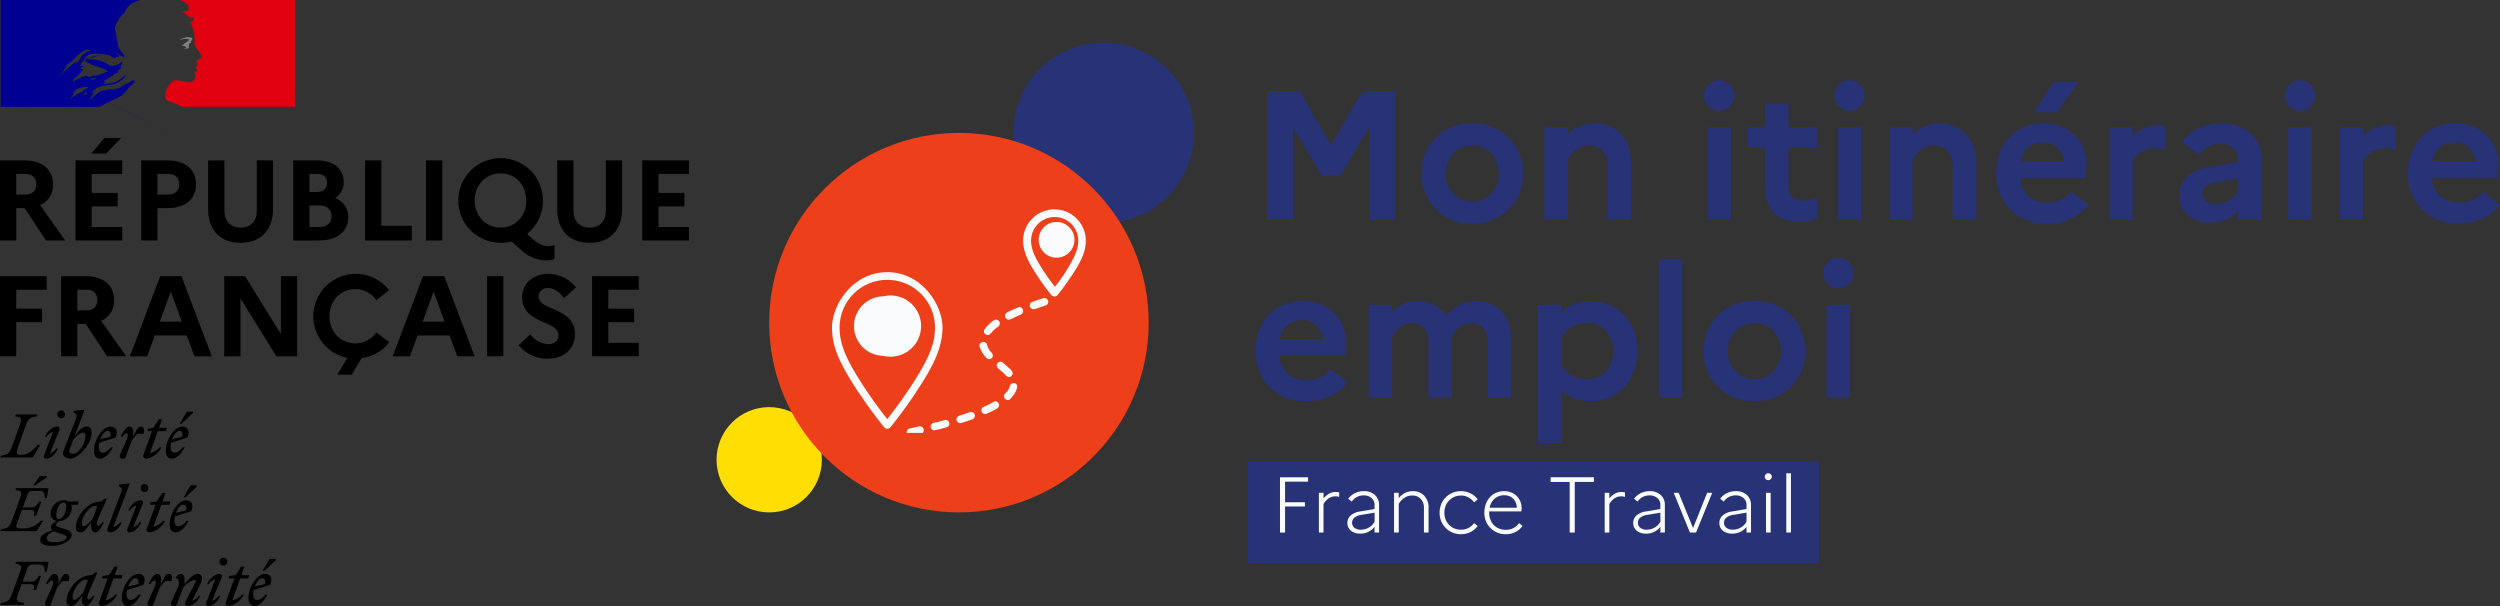 <svg xmlns="http://www.w3.org/2000/svg" id="Calque_1" data-name="Calque 1" viewBox="0 0 905.75 219.56"><rect x="0" y="0" width="905.75" height="219.56" fill="#333333" stroke="none"/><defs><clipPath id="clippath"><path d="M259.61 147.51h38.14v38.14h-38.14z" class="cls-1"/></clipPath><clipPath id="clippath-1"><circle cx="278.68" cy="166.57" r="19.07" class="cls-1"/></clipPath><clipPath id="clippath-2"><path d="M367.13 15.44h65.41v65.41h-65.41z" class="cls-1"/></clipPath><clipPath id="clippath-3"><path d="M399.83 15.44c-18.06 0-32.7 14.65-32.7 32.71s14.65 32.7 32.71 32.7 32.7-14.64 32.7-32.7-14.64-32.71-32.7-32.71z" class="cls-1"/></clipPath><clipPath id="clippath-4"><path d="M278.68 48.15h137.5v137.5h-137.5z" class="cls-1"/></clipPath><clipPath id="clippath-5"><path d="M347.43 48.15c-37.97 0-68.75 30.78-68.75 68.74 0 37.97 30.78 68.75 68.74 68.75 37.97 0 68.75-30.78 68.75-68.74 0-37.97-30.78-68.75-68.74-68.75" class="cls-1"/></clipPath><clipPath id="clippath-6"><path d="M301.1 75.79h92.96v81.04H301.1z" class="cls-1"/></clipPath><clipPath id="clippath-7"><path d="M452.16 167.2h206.88v36.91H452.16z" class="cls-1"/></clipPath><style>.cls-1{fill:none}.cls-2{fill:#000091}.cls-4{fill:#f9fbfd}.cls-15{fill:#283276}</style></defs><g id="logo"><g id="logo-iti"><g style="clip-path:url(#clippath)"><g id="Groupe_2" data-name="Groupe 2" style="clip-path:url(#clippath-1)"><g id="Groupe_1" data-name="Groupe 1"><path id="Tracé_1" d="M259.61 147.5h38.14v38.14h-38.14z" data-name="Tracé 1" style="fill:#ffdf03"/></g></g></g><g style="clip-path:url(#clippath-2)"><g id="Groupe_4" data-name="Groupe 4" style="clip-path:url(#clippath-3)"><g id="Groupe_3" data-name="Groupe 3"><path id="Tracé_4" d="M367.13 15.44h65.41v65.41h-65.41z" class="cls-15" data-name="Tracé 4"/></g></g></g><g style="clip-path:url(#clippath-4)"><g id="Groupe_6" data-name="Groupe 6" style="clip-path:url(#clippath-5)"><g id="Groupe_5" data-name="Groupe 5"><path id="Tracé_7" d="M278.68 48.15h137.5v137.5h-137.5z" data-name="Tracé 7" style="fill:#ed3f19"/></g></g></g><g style="clip-path:url(#clippath-6)"><g id="Groupe_7" data-name="Groupe 7"><path id="Tracé_10" d="M343.91 153.09c.22.73-.2 1.5-.93 1.72h-.02c-1.09.27-2.2.64-3.37.89h-.07l-.64.14c-.14 0-.2.07-.33.07a1.374 1.374 0 0 1-.35-2.7l.68-.14h.07c1.11-.27 2.2-.55 3.23-.89.72-.21 1.48.19 1.72.9Zm-10.95 1.38c-1.09.27-2.2.48-3.37.76-.71.13-1.19.81-1.06 1.52 0 .04.02.09.03.13.14.64.71 1.11 1.37 1.11h.29c1.17-.27 2.27-.48 3.37-.76.74-.16 1.21-.9 1.05-1.64v-.02c-.16-.76-.9-1.25-1.67-1.11ZM357 121.1c.24.18.52.27.82.27.43 0 .84-.21 1.11-.56.15-.14.29-.3.41-.47.7-.78 1.49-1.47 2.35-2.07.61-.46.73-1.32.27-1.93s-1.32-.73-1.93-.27c-1.01.72-1.93 1.54-2.76 2.47-.18.2-.34.41-.48.64-.47.57-.39 1.41.18 1.88 0 0 .02.02.03.02zm-5.65 28.22c-1.03.35-2.14.76-3.24 1.11l-.64.21c-.72.23-1.12.99-.89 1.71.19.57.72.95 1.32.95.14.01.28-.01.41-.07l.68-.2c1.18-.35 2.27-.76 3.32-1.11a1.4 1.4 0 0 0 .82-1.79c-.3-.68-1.06-1.04-1.78-.83zm10.25-15.89c.95.83 1.73 1.45 2.41 2.14l.07.07c.15.14.29.3.41.47.26.3.63.47 1.03.48.33 0 .64-.13.89-.33.56-.5.62-1.36.14-1.94-.14-.17-.3-.33-.47-.48l-.07-.06c-.76-.76-1.65-1.52-2.68-2.41a1.32 1.32 0 0 0-1.87.15c-.02.02-.03.04-.05.06-.45.56-.36 1.37.19 1.83v.03Zm7.17-22.03c-1.11.48-2.23.95-3.24 1.44-.2.14-.41.21-.64.35-.68.34-.95 1.17-.61 1.85v.01c.25.45.72.74 1.23.76.22-.01.43-.06.64-.14.21-.07.41-.21.64-.29.95-.47 2-.95 3.03-1.38a1.4 1.4 0 0 0 .76-1.79c-.2-.7-.94-1.11-1.64-.9-.06.02-.11.04-.17.06zm9.22-3.37c-1.11.35-2.2.68-3.3 1.11l-.7.2c-.71.28-1.08 1.08-.82 1.8.21.54.72.89 1.3.89.16 0 .33-.02.48-.07l.64-.21c1.11-.33 2.14-.76 3.24-1.09.72-.23 1.12-1 .89-1.73-.26-.7-1.01-1.1-1.74-.92v.02Zm-21.13 21.07c.14.2.3.38.47.55.27.29.64.47 1.04.48a1.337 1.337 0 0 0 .95-2.27c-.14-.14-.27-.35-.41-.48a6.35 6.35 0 0 1-1.3-2.41c-.13-.71-.81-1.19-1.52-1.06-.04 0-.09.02-.13.03-.72.13-1.2.82-1.07 1.55 0 .04.01.07.02.11a11 11 0 0 0 1.94 3.48v.03Zm10.66 9.71c-.74-.16-1.47.3-1.65 1.03-.23.87-.68 1.68-1.3 2.33-.14.15-.27.29-.42.42a1.34 1.34 0 0 0-.04 1.89l.04.04c.25.26.59.4.95.41.36 0 .7-.15.95-.41.17-.17.33-.35.47-.55.96-1 1.65-2.24 2-3.59a1.33 1.33 0 0 0-.98-1.6h-.01v.03Zm-7.57 6.82c-.89.48-1.92 1.03-2.96 1.52h-.07l-.55.27c-.67.27-1 1.03-.74 1.7.01.03.02.06.04.08.23.49.71.81 1.24.83.19-.02.38-.06.56-.14l.61-.29h.07c1.11-.55 2.2-1.03 3.1-1.59.66-.37.91-1.2.55-1.86-.3-.65-1.07-.94-1.72-.64-.05.02-.09.05-.13.07v.03Zm-26.24-27.48c0 6.12-4.98 11.07-11.1 11.07s-11.07-4.98-11.07-11.1 4.98-11.07 11.1-11.07c6.11 0 11.06 4.96 11.07 11.07zm-2.74 0c0 5.96-4.84 10.78-10.8 10.77s-10.78-4.84-10.77-10.8c0-5.96 4.84-10.78 10.8-10.77 5.94 0 10.76 4.82 10.77 10.77zm.95 23.89c-2.89 4.41-6.06 8.68-9.36 12.81-.27.33-.68.5-1.11.48-.41-.02-.8-.19-1.09-.48-3.32-4.13-6.48-8.47-9.36-12.81-7.03-10.53-9.57-16.66-9.57-23.33 0-8.41 7.63-20.11 20.02-20.11s19.96 11.63 20.02 20.02c-.05 6.73-2.53 12.86-9.55 23.39zm-2.27-1.52c7.57-11.42 9.09-16.66 9.09-21.81.02-9.54-7.7-17.29-17.24-17.31s-17.29 7.7-17.31 17.24c0 5.23 1.52 10.47 9.07 21.89 2.54 3.86 5.3 7.65 8.19 11.3 2.9-3.68 5.66-7.47 8.2-11.33v.03Zm59.62-53.62c0 3.57-2.91 6.47-6.49 6.46s-6.47-2.91-6.46-6.49 2.91-6.47 6.49-6.46c3.56 0 6.45 2.89 6.46 6.46zm-2.75 0c0 2.77-2.26 5-5.02 4.99s-5-2.26-4.99-5.02 2.26-5 5.02-4.99c2.76 0 4.99 2.24 4.99 4.99zm6.88.27c0 3.71-1.38 7.09-5.23 12.88-1.59 2.33-3.24 4.68-5.03 6.88-.27.32-.68.5-1.11.48-.42-.02-.81-.19-1.11-.48-1.79-2.2-3.47-4.5-5.01-6.88-3.86-5.78-5.16-9.09-5.24-12.81-.02-6.27 5.05-11.37 11.33-11.39 6.27-.02 11.37 5.05 11.39 11.33Zm-2.75 0c0-4.71-3.82-8.54-8.54-8.54s-8.54 3.82-8.54 8.54c0 2.68.76 5.37 4.77 11.36 1.17 1.79 2.47 3.58 3.85 5.37 1.38-1.71 2.62-3.5 3.86-5.36 3.78-6.03 4.6-8.71 4.6-11.39v.03Z" class="cls-4" data-name="Tracé 10"/></g></g><g id="Groupe_10" data-name="Groupe 10"><g id="Groupe_9" data-name="Groupe 9"><g id="Groupe_8" data-name="Groupe 8"><path id="Tracé_12" d="M459.01 79.67V32.95h11.82l11.42 19.61 11.42-19.61h11.82v46.72h-9.48V46.15l-10.43 17.48h-6.66l-10.43-17.48v33.52H459Z" class="cls-15" data-name="Tracé 12"/></g></g></g><g id="Groupe_13" data-name="Groupe 13"><g id="Groupe_12" data-name="Groupe 12"><g id="Groupe_11" data-name="Groupe 11"><path id="Tracé_13" d="M533.4 44.7c3.36-.07 6.67.77 9.59 2.43 2.71 1.57 4.95 3.83 6.49 6.55a18.2 18.2 0 0 1 2.35 9.13c.03 3.22-.78 6.39-2.35 9.2-1.54 2.73-3.78 5-6.5 6.55a18.6 18.6 0 0 1-9.58 2.43c-3.37.08-6.7-.76-9.64-2.43-2.7-1.56-4.93-3.83-6.45-6.55a18.4 18.4 0 0 1-2.33-9.2c-.05-3.2.76-6.35 2.33-9.14 1.53-2.72 3.76-4.98 6.46-6.55 2.93-1.67 6.26-2.5 9.64-2.43Zm.1 28.31c1.71.03 3.4-.44 4.86-1.34a9.2 9.2 0 0 0 3.39-3.62c.84-1.61 1.26-3.41 1.24-5.22.03-1.82-.4-3.61-1.25-5.22a8.9 8.9 0 0 0-3.38-3.61 9.26 9.26 0 0 0-4.87-1.29c-1.76-.02-3.49.42-5.01 1.29a9.46 9.46 0 0 0-3.47 3.63c-.85 1.6-1.27 3.39-1.24 5.2-.03 1.83.39 3.65 1.24 5.27a9.8 9.8 0 0 0 3.48 3.63c1.52.87 3.26 1.32 5.01 1.29Z" class="cls-15" data-name="Tracé 13"/></g></g></g><g id="Groupe_16" data-name="Groupe 16"><g id="Groupe_15" data-name="Groupe 15"><g id="Groupe_14" data-name="Groupe 14"><path id="Tracé_14" d="M559.54 79.67V46.05h8.49v2.63c1.21-1.19 2.62-2.15 4.17-2.83 1.81-.8 3.78-1.19 5.76-1.14 2.31-.03 4.59.55 6.6 1.69 2.02 1.17 3.66 2.89 4.72 4.97 1.28 2.57 1.9 5.42 1.79 8.28v20.02h-8.58V60.01c.11-1.94-.54-3.84-1.8-5.31a6.2 6.2 0 0 0-4.87-1.99c-1.26-.03-2.5.24-3.63.8-.96.5-1.82 1.17-2.54 1.98-.61.69-1.16 1.43-1.64 2.22v21.96h-8.48Z" class="cls-15" data-name="Tracé 14"/></g></g></g><g id="Groupe_19" data-name="Groupe 19"><g id="Groupe_18" data-name="Groupe 18"><g id="Groupe_17" data-name="Groupe 17"><path id="Tracé_15" d="M622.94 40.14c-1.48.02-2.91-.57-3.93-1.64a5.32 5.32 0 0 1-1.59-3.87c-.03-1.47.55-2.89 1.59-3.92a5.3 5.3 0 0 1 3.92-1.64 5.2 5.2 0 0 1 3.87 1.64 5.47 5.47 0 0 1 1.59 3.92c.01 1.45-.56 2.85-1.59 3.87-1 1.06-2.4 1.66-3.86 1.64m-4.27 39.53V46.05h8.49v33.62z" class="cls-15" data-name="Tracé 15"/></g></g></g><g id="Groupe_22" data-name="Groupe 22"><g id="Groupe_21" data-name="Groupe 21"><g id="Groupe_20" data-name="Groupe 20"><path id="Tracé_16" d="M639.43 67.4V53.64h-6.25v-7.6h6.25V37.6h8.54v8.44h10.28v7.6h-10.28V67.4c-.15 1.49.38 2.97 1.44 4.02 1.12.85 2.51 1.27 3.92 1.19.98.01 1.96-.05 2.93-.2.71-.14 1.4-.32 2.08-.55v7.4c-2.08.77-4.29 1.12-6.5 1.03-3.45.28-6.86-.95-9.34-3.36a13.74 13.74 0 0 1-3.08-9.53Z" class="cls-15" data-name="Tracé 16"/></g></g></g><g id="Groupe_25" data-name="Groupe 25"><g id="Groupe_24" data-name="Groupe 24"><g id="Groupe_23" data-name="Groupe 23"><path id="Tracé_17" d="M670.13 40.14c-1.48.02-2.91-.57-3.93-1.64a5.32 5.32 0 0 1-1.59-3.87c-.03-1.47.55-2.89 1.59-3.92a5.3 5.3 0 0 1 3.92-1.64 5.2 5.2 0 0 1 3.87 1.64 5.47 5.47 0 0 1 1.59 3.92c.01 1.45-.56 2.85-1.59 3.87-1 1.06-2.4 1.66-3.86 1.64m-4.27 39.53V46.05h8.49v33.62z" class="cls-15" data-name="Tracé 17"/></g></g></g><g id="Groupe_28" data-name="Groupe 28"><g id="Groupe_27" data-name="Groupe 27"><g id="Groupe_26" data-name="Groupe 26"><path id="Tracé_18" d="M684.48 79.67V46.05h8.49v2.63c1.21-1.19 2.62-2.15 4.17-2.83 1.81-.8 3.78-1.19 5.76-1.14 2.31-.03 4.59.55 6.6 1.69 2.02 1.17 3.66 2.89 4.72 4.97 1.28 2.57 1.9 5.42 1.79 8.28v20.02h-8.58V60.01c.11-1.94-.54-3.84-1.8-5.31a6.2 6.2 0 0 0-4.87-1.99c-1.26-.03-2.5.24-3.63.8-.96.5-1.82 1.17-2.54 1.98-.61.69-1.16 1.43-1.64 2.22v21.96h-8.48Z" class="cls-15" data-name="Tracé 18"/></g></g></g><g id="Groupe_31" data-name="Groupe 31"><g id="Groupe_30" data-name="Groupe 30"><g id="Groupe_29" data-name="Groupe 29"><path id="Tracé_19" d="M745.16 40.69h-8.14l6.95-11.07h9.19zm11.42 33.52a16.5 16.5 0 0 1-6.16 4.97 19.5 19.5 0 0 1-8.54 1.84c-3.55.11-7.07-.75-10.17-2.48a16.97 16.97 0 0 1-6.36-6.66 19.36 19.36 0 0 1-2.14-9.05c-.04-3.15.66-6.26 2.04-9.09a15.84 15.84 0 0 1 5.91-6.55c2.81-1.71 6.05-2.57 9.33-2.48 2.84-.06 5.65.62 8.15 1.99 2.26 1.25 4.14 3.11 5.4 5.37 1.32 2.38 1.99 5.07 1.94 7.8 0 .88-.07 1.76-.2 2.63-.08.7-.2 1.4-.35 2.08h-23.57a9.8 9.8 0 0 0 3.32 6.75 10.52 10.52 0 0 0 6.65 2.09c1.73.02 3.45-.35 5.01-1.09a9.6 9.6 0 0 0 3.63-2.93l6.12 4.81Zm-16.29-22.55a7.636 7.636 0 0 0-8.15 6.8h15.49c-.09-1.74-.8-3.39-1.99-4.67a6.73 6.73 0 0 0-5.36-2.13Z" class="cls-15" data-name="Tracé 19"/></g></g></g><g id="Groupe_34" data-name="Groupe 34"><g id="Groupe_33" data-name="Groupe 33"><g id="Groupe_32" data-name="Groupe 32"><path id="Tracé_20" d="M764.24 79.67V46.05h8.49v3.33a14.5 14.5 0 0 1 3.81-2.88 10.8 10.8 0 0 1 5.08-1.15c.53 0 1.07.05 1.59.15.45.09.9.21 1.34.35v8.35c-.53-.12-1.12-.25-1.74-.35-.67-.1-1.35-.15-2.03-.14-1.8-.07-3.58.44-5.09 1.44a9.6 9.6 0 0 0-2.98 2.98v21.55h-8.48Z" class="cls-15" data-name="Tracé 20"/></g></g></g><g id="Groupe_37" data-name="Groupe 37"><g id="Groupe_36" data-name="Groupe 36"><g id="Groupe_35" data-name="Groupe 35"><path id="Tracé_21" d="M800.82 80.66c-2.97.14-5.88-.82-8.19-2.68a9.31 9.31 0 0 1-3.13-7.4 8.6 8.6 0 0 1 2.83-6.45c2.34-2.01 5.23-3.27 8.29-3.63l10.28-1.74v-.85c.07-1.61-.61-3.17-1.84-4.22a6.87 6.87 0 0 0-4.72-1.59c-1.53-.03-3.04.34-4.37 1.09a9.7 9.7 0 0 0-3.22 2.93l-6.21-4.77c1.52-2.08 3.54-3.75 5.86-4.86 2.57-1.23 5.39-1.84 8.23-1.79 2.81-.1 5.59.52 8.09 1.79 2.08 1.06 3.8 2.7 4.97 4.71a13.43 13.43 0 0 1 1.69 6.7v21.75h-8.49v-3.28a11.36 11.36 0 0 1-4.37 3.13 14.9 14.9 0 0 1-5.71 1.14Zm-2.93-10.48c-.03 1.05.43 2.06 1.24 2.73 1 .71 2.2 1.06 3.43 1 1.73.05 3.45-.36 4.97-1.19 1.37-.8 2.53-1.93 3.38-3.27v-4.71l-8 1.34a7.57 7.57 0 0 0-3.87 1.52c-.75.65-1.17 1.6-1.14 2.59Z" class="cls-15" data-name="Tracé 21"/></g></g></g><g id="Groupe_40" data-name="Groupe 40"><g id="Groupe_39" data-name="Groupe 39"><g id="Groupe_38" data-name="Groupe 38"><path id="Tracé_22" d="M833.32 40.14c-1.48.02-2.91-.57-3.93-1.64a5.32 5.32 0 0 1-1.59-3.87c-.03-1.47.55-2.89 1.59-3.92a5.3 5.3 0 0 1 3.92-1.64 5.2 5.2 0 0 1 3.87 1.64 5.47 5.47 0 0 1 1.59 3.92c.01 1.45-.56 2.85-1.59 3.87-1 1.06-2.4 1.66-3.86 1.64m-4.28 39.53V46.05h8.49v33.62z" class="cls-15" data-name="Tracé 22"/></g></g></g><g id="Groupe_43" data-name="Groupe 43"><g id="Groupe_42" data-name="Groupe 42"><g id="Groupe_41" data-name="Groupe 41"><path id="Tracé_23" d="M847.67 79.67V46.05h8.49v3.33a14.5 14.5 0 0 1 3.81-2.88 10.8 10.8 0 0 1 5.08-1.15c.53 0 1.07.05 1.59.15.45.09.9.21 1.34.35v8.35c-.53-.12-1.12-.25-1.74-.35-.67-.1-1.35-.15-2.03-.14-1.8-.07-3.58.44-5.09 1.44a9.6 9.6 0 0 0-2.98 2.98v21.55h-8.48Z" class="cls-15" data-name="Tracé 23"/></g></g></g><g id="Groupe_46" data-name="Groupe 46"><g id="Groupe_45" data-name="Groupe 45"><g id="Groupe_44" data-name="Groupe 44"><path id="Tracé_24" d="M905.75 74.2a16.5 16.5 0 0 1-6.16 4.97 19.5 19.5 0 0 1-8.54 1.84c-3.55.11-7.07-.75-10.17-2.48a17 17 0 0 1-6.36-6.65 19.36 19.36 0 0 1-2.14-9.05c-.04-3.15.66-6.26 2.04-9.09a15.84 15.84 0 0 1 5.91-6.55c2.81-1.71 6.05-2.57 9.33-2.48 2.84-.06 5.65.62 8.15 1.99a13.9 13.9 0 0 1 5.4 5.36c1.32 2.38 1.99 5.07 1.94 7.8 0 .88-.07 1.76-.2 2.63-.08.7-.2 1.4-.35 2.09h-23.57a9.8 9.8 0 0 0 3.32 6.75 10.52 10.52 0 0 0 6.65 2.09c1.73.02 3.45-.35 5.01-1.09a9.6 9.6 0 0 0 3.63-2.93l6.12 4.81Zm-16.29-22.54a7.636 7.636 0 0 0-8.15 6.8h15.49c-.09-1.74-.8-3.39-1.99-4.67a6.73 6.73 0 0 0-5.36-2.13Z" class="cls-15" data-name="Tracé 24"/></g></g></g><g id="Groupe_49" data-name="Groupe 49"><g id="Groupe_48" data-name="Groupe 48"><g id="Groupe_47" data-name="Groupe 47"><path id="Tracé_25" d="M488.21 138.56a16.5 16.5 0 0 1-6.16 4.97 19.5 19.5 0 0 1-8.54 1.84c-3.55.11-7.07-.75-10.17-2.48a17 17 0 0 1-6.36-6.65 19.36 19.36 0 0 1-2.14-9.05c-.04-3.15.66-6.26 2.04-9.09a15.84 15.84 0 0 1 5.91-6.55c2.81-1.71 6.05-2.57 9.33-2.48 2.84-.06 5.65.62 8.15 1.99a13.9 13.9 0 0 1 5.4 5.36c1.32 2.38 1.99 5.07 1.94 7.8 0 .88-.07 1.76-.2 2.63-.08.7-.2 1.4-.35 2.09h-23.57a9.8 9.8 0 0 0 3.32 6.75 10.52 10.52 0 0 0 6.65 2.09c1.73.02 3.45-.35 5.01-1.09a9.6 9.6 0 0 0 3.63-2.93l6.12 4.81Zm-16.29-22.54a7.636 7.636 0 0 0-8.15 6.8h15.49c-.09-1.74-.8-3.39-1.99-4.67a6.73 6.73 0 0 0-5.36-2.13Z" class="cls-15" data-name="Tracé 25"/></g></g></g><g id="Groupe_52" data-name="Groupe 52"><g id="Groupe_51" data-name="Groupe 51"><g id="Groupe_50" data-name="Groupe 50"><path id="Tracé_26" d="M495.87 144.03v-33.62h8.49v2.54c1.17-1.13 2.51-2.07 3.97-2.78 1.66-.77 3.48-1.14 5.31-1.1 2.04-.02 4.05.46 5.86 1.39 1.8.91 3.3 2.33 4.32 4.07 1.27-1.49 2.76-2.78 4.42-3.81 2.08-1.19 4.46-1.76 6.85-1.65 2.19-.03 4.35.52 6.26 1.59 1.93 1.11 3.48 2.77 4.47 4.77 1.2 2.46 1.77 5.16 1.69 7.89v20.71h-8.54v-20.36c.1-1.75-.47-3.47-1.59-4.82a5.55 5.55 0 0 0-4.42-1.79 6.15 6.15 0 0 0-4.37 1.54c-1.04.96-1.92 2.06-2.63 3.28.06.23.1.46.1.7v21.45h-8.54v-20.36c.1-1.75-.47-3.47-1.59-4.82a5.64 5.64 0 0 0-4.42-1.79c-1.16-.03-2.31.25-3.33.8-.88.51-1.65 1.19-2.28 1.99-.56.71-1.07 1.45-1.54 2.22v21.96z" class="cls-15" data-name="Tracé 26"/></g></g></g><g id="Groupe_55" data-name="Groupe 55"><g id="Groupe_54" data-name="Groupe 54"><g id="Groupe_53" data-name="Groupe 53"><path id="Tracé_27" d="M557.2 160.46V110.4h8.49v2.73a13.55 13.55 0 0 1 4.47-2.97 15.3 15.3 0 0 1 6.01-1.1c3.23-.08 6.41.81 9.14 2.55 2.54 1.61 4.59 3.9 5.92 6.6 1.37 2.79 2.06 5.87 2.03 8.98.03 3.13-.66 6.23-2.03 9.05a16.6 16.6 0 0 1-5.92 6.66c-2.74 1.7-5.91 2.57-9.14 2.48-2.06.05-4.1-.33-6.01-1.09-1.67-.68-3.19-1.7-4.47-2.98v19.17h-8.49Zm17.78-43.4a10.63 10.63 0 0 0-9.29 4.87v10.53c2.04 3.13 5.55 4.99 9.29 4.91 2.6.12 5.12-.94 6.85-2.88a10.52 10.52 0 0 0 2.58-7.31c.09-2.66-.83-5.25-2.58-7.25a8.7 8.7 0 0 0-6.86-2.87Z" class="cls-15" data-name="Tracé 27"/></g></g></g><g id="Groupe_58" data-name="Groupe 58"><g id="Groupe_57" data-name="Groupe 57"><g id="Groupe_56" data-name="Groupe 56"><path id="Tracé_28" d="M600.98 144.03V93.97h8.49v50.06z" class="cls-15" data-name="Tracé 28"/></g></g></g><g id="Groupe_61" data-name="Groupe 61"><g id="Groupe_60" data-name="Groupe 60"><g id="Groupe_59" data-name="Groupe 59"><path id="Tracé_29" d="M635.65 109.06c3.36-.07 6.67.77 9.59 2.43 2.71 1.57 4.95 3.83 6.49 6.55a18.2 18.2 0 0 1 2.35 9.13c.03 3.22-.78 6.39-2.35 9.2-1.54 2.73-3.78 5-6.5 6.55a18.6 18.6 0 0 1-9.58 2.43c-3.37.08-6.7-.76-9.64-2.43-2.7-1.56-4.93-3.83-6.45-6.55a18.4 18.4 0 0 1-2.33-9.2c-.05-3.2.76-6.35 2.33-9.14 1.53-2.72 3.76-4.98 6.46-6.55 2.93-1.67 6.26-2.5 9.64-2.43Zm.1 28.31c1.71.03 3.4-.44 4.86-1.34a9.2 9.2 0 0 0 3.39-3.62c.84-1.61 1.26-3.41 1.24-5.22.03-1.82-.4-3.61-1.25-5.22a8.9 8.9 0 0 0-3.38-3.61 9.26 9.26 0 0 0-4.87-1.29c-1.76-.02-3.49.42-5.01 1.29a9.46 9.46 0 0 0-3.47 3.63c-.85 1.6-1.27 3.39-1.24 5.2-.03 1.83.39 3.65 1.24 5.27a9.8 9.8 0 0 0 3.48 3.63c1.52.87 3.26 1.32 5.01 1.29Z" class="cls-15" data-name="Tracé 29"/></g></g></g><g id="Groupe_64" data-name="Groupe 64"><g id="Groupe_63" data-name="Groupe 63"><g id="Groupe_62" data-name="Groupe 62"><path id="Tracé_30" d="M666.06 104.5c-1.48.02-2.91-.57-3.93-1.64a5.32 5.32 0 0 1-1.59-3.87c-.03-1.47.55-2.89 1.59-3.92a5.3 5.3 0 0 1 3.92-1.64 5.2 5.2 0 0 1 3.87 1.64 5.47 5.47 0 0 1 1.59 3.92c.01 1.45-.56 2.85-1.59 3.87-1 1.06-2.4 1.66-3.86 1.64m-4.27 39.53v-33.62h8.49v33.62z" class="cls-15" data-name="Tracé 30"/></g></g></g><g style="clip-path:url(#clippath-7)"><g id="Groupe_65" data-name="Groupe 65"><path id="Tracé_31" d="M452.16 167.2h206.86v36.9H452.16z" class="cls-15" data-name="Tracé 31"/></g></g><g id="Groupe_68" data-name="Groupe 68"><g id="Groupe_67" data-name="Groupe 67"><g id="Groupe_66" data-name="Groupe 66"><path id="Tracé_33" d="M463.74 192.94v-20.02h10.17v1.59h-8.33v7.45h7.2v1.54h-7.2v9.45h-1.84Z" class="cls-4" data-name="Tracé 33"/></g></g></g><g id="Groupe_71" data-name="Groupe 71"><g id="Groupe_70" data-name="Groupe 70"><g id="Groupe_69" data-name="Groupe 69"><path id="Tracé_34" d="M477.83 192.94v-14.4h1.69v2.03c.54-.67 1.19-1.24 1.93-1.68a4.9 4.9 0 0 1 2.54-.64c.4 0 .8.05 1.19.15v1.64c-.19-.06-.39-.11-.59-.15-.23-.04-.47-.06-.7-.06-.9-.03-1.79.23-2.54.74-.74.55-1.37 1.24-1.84 2.04v10.33h-1.69Z" class="cls-4" data-name="Tracé 34"/></g></g></g><g id="Groupe_74" data-name="Groupe 74"><g id="Groupe_73" data-name="Groupe 73"><g id="Groupe_72" data-name="Groupe 72"><path id="Tracé_35" d="M492.84 193.33c-1.21.06-2.41-.3-3.38-1.03a3.49 3.49 0 0 1-1.29-2.83 3.57 3.57 0 0 1 1.19-2.74c1-.8 2.21-1.3 3.48-1.44l5.16-.89v-1.34c.06-1-.34-1.97-1.1-2.63-.78-.64-1.77-.98-2.78-.95a5.2 5.2 0 0 0-2.54.6c-.73.4-1.36.96-1.84 1.64l-1.28-1.04c.63-.83 1.45-1.51 2.38-1.99 1.03-.51 2.17-.77 3.33-.74a5.6 5.6 0 0 1 3.97 1.39c1.02.96 1.56 2.32 1.49 3.72v9.88h-1.64v-2.08a6.2 6.2 0 0 1-2.33 1.89c-.89.4-1.86.6-2.83.59Zm-2.98-3.92c0 .69.31 1.35.85 1.79.67.5 1.5.75 2.33.7.99 0 1.97-.25 2.83-.74.9-.5 1.64-1.24 2.14-2.14v-3.28l-4.77.8c-.94.1-1.83.46-2.58 1.04a2.43 2.43 0 0 0-.8 1.84Z" class="cls-4" data-name="Tracé 35"/></g></g></g><g id="Groupe_77" data-name="Groupe 77"><g id="Groupe_76" data-name="Groupe 76"><g id="Groupe_75" data-name="Groupe 75"><path id="Tracé_36" d="M505.06 192.94v-14.4h1.69v1.94c.61-.74 1.35-1.37 2.18-1.84a6.2 6.2 0 0 1 2.98-.7c1.5-.04 2.96.53 4.02 1.59a6.1 6.1 0 0 1 1.64 4.57v8.84h-1.68v-8.79c.08-1.26-.35-2.49-1.19-3.43-.8-.81-1.9-1.24-3.03-1.19-1.02-.03-2.03.27-2.88.85a6.9 6.9 0 0 0-2.03 2.18v10.38z" class="cls-4" data-name="Tracé 36"/></g></g></g><g id="Groupe_80" data-name="Groupe 80"><g id="Groupe_79" data-name="Groupe 79"><g id="Groupe_78" data-name="Groupe 78"><path id="Tracé_37" d="M529.37 191.9c.93.02 1.86-.2 2.68-.64.79-.42 1.47-1.01 1.99-1.74l1.34 1.04c-.69.91-1.57 1.66-2.58 2.18-1.08.54-2.27.81-3.48.8-1.43.03-2.85-.35-4.07-1.09a7.7 7.7 0 0 1-2.73-2.83 8 8 0 0 1-.95-3.87c-.02-1.35.31-2.68.95-3.88a7.4 7.4 0 0 1 2.73-2.83 7.6 7.6 0 0 1 4.07-1.09c1.21-.01 2.4.26 3.48.8 1.02.51 1.91 1.26 2.58 2.19l-1.34 1.04c-.53-.72-1.2-1.31-1.99-1.74-.83-.47-1.77-.71-2.73-.7-1.1-.01-2.18.28-3.13.85-.88.55-1.62 1.32-2.14 2.22-.5.96-.76 2.04-.74 3.13a6.7 6.7 0 0 0 .74 3.13c.51.91 1.25 1.68 2.14 2.22a6.3 6.3 0 0 0 3.17.82Z" class="cls-4" data-name="Tracé 37"/></g></g></g><g id="Groupe_83" data-name="Groupe 83"><g id="Groupe_82" data-name="Groupe 82"><g id="Groupe_81" data-name="Groupe 81"><path id="Tracé_38" d="M551.64 190.56c-.69.91-1.57 1.66-2.58 2.19-1.08.54-2.27.81-3.48.8a7.7 7.7 0 0 1-4.13-1.1 7.7 7.7 0 0 1-2.73-2.83 8.16 8.16 0 0 1-.95-3.88c-.02-1.38.29-2.74.91-3.97a6.73 6.73 0 0 1 2.48-2.78 6.93 6.93 0 0 1 3.81-1.04c1.17-.03 2.32.26 3.33.85.92.53 1.67 1.3 2.19 2.22.54.94.81 2 .8 3.08 0 .21-.02.43-.05.64 0 .18-.02.37-.05.55h-11.66v.35c-.02 1.14.23 2.27.74 3.29.49.93 1.23 1.7 2.13 2.22.97.54 2.07.82 3.18.8.95.01 1.89-.2 2.73-.64a5.5 5.5 0 0 0 2.04-1.79l1.29 1.05Zm-6.7-11.13a5.12 5.12 0 0 0-3.43 1.24c-.96.85-1.59 2.01-1.79 3.28h9.83c0-.8-.2-1.59-.59-2.29-.36-.69-.91-1.26-1.59-1.64a4.83 4.83 0 0 0-2.43-.59" class="cls-4" data-name="Tracé 38"/></g></g></g><g id="Groupe_86" data-name="Groupe 86"><g id="Groupe_85" data-name="Groupe 85"><g id="Groupe_84" data-name="Groupe 84"><path id="Tracé_39" d="M561.79 174.61v-1.7h15.69v1.69h-6.95v18.34h-1.84v-18.32h-6.9Z" class="cls-4" data-name="Tracé 39"/></g></g></g><g id="Groupe_89" data-name="Groupe 89"><g id="Groupe_88" data-name="Groupe 88"><g id="Groupe_87" data-name="Groupe 87"><path id="Tracé_40" d="M581.38 192.94v-14.4h1.69v2.03c.54-.67 1.19-1.24 1.93-1.68a4.9 4.9 0 0 1 2.54-.64c.4 0 .8.05 1.19.15v1.64c-.19-.06-.39-.11-.59-.15-.23-.04-.47-.06-.7-.06-.9-.03-1.79.23-2.54.74-.74.55-1.37 1.24-1.84 2.04v10.33h-1.69Z" class="cls-4" data-name="Tracé 40"/></g></g></g><g id="Groupe_92" data-name="Groupe 92"><g id="Groupe_91" data-name="Groupe 91"><g id="Groupe_90" data-name="Groupe 90"><path id="Tracé_41" d="M596.39 193.33c-1.21.06-2.41-.3-3.38-1.03a3.49 3.49 0 0 1-1.29-2.83 3.57 3.57 0 0 1 1.19-2.74c1-.8 2.21-1.3 3.48-1.44l5.16-.89v-1.34c.06-1-.34-1.97-1.1-2.63-.78-.64-1.77-.98-2.78-.95a5.2 5.2 0 0 0-2.54.6c-.73.4-1.36.96-1.84 1.64l-1.28-1.04c.63-.83 1.45-1.51 2.38-1.99 1.03-.51 2.17-.77 3.33-.74a5.6 5.6 0 0 1 3.97 1.39c1.02.96 1.56 2.32 1.49 3.72v9.88h-1.64v-2.08a6.2 6.2 0 0 1-2.33 1.89c-.89.4-1.86.6-2.83.59Zm-2.98-3.92c0 .69.31 1.35.85 1.79.67.5 1.5.75 2.33.7.99 0 1.97-.25 2.83-.74.9-.5 1.64-1.24 2.14-2.14v-3.28l-4.77.8c-.94.1-1.83.46-2.58 1.04a2.43 2.43 0 0 0-.8 1.84Z" class="cls-4" data-name="Tracé 41"/></g></g></g><g id="Groupe_95" data-name="Groupe 95"><g id="Groupe_94" data-name="Groupe 94"><g id="Groupe_93" data-name="Groupe 93"><path id="Tracé_42" d="M606.38 178.54h1.79l5.22 12.76 5.11-12.76h1.84l-5.86 14.4h-2.22l-5.87-14.4Z" class="cls-4" data-name="Tracé 42"/></g></g></g><g id="Groupe_98" data-name="Groupe 98"><g id="Groupe_97" data-name="Groupe 97"><g id="Groupe_96" data-name="Groupe 96"><path id="Tracé_43" d="M627.6 193.33c-1.21.06-2.41-.3-3.38-1.03a3.49 3.49 0 0 1-1.29-2.83 3.57 3.57 0 0 1 1.19-2.74c1-.8 2.21-1.3 3.48-1.44l5.16-.89v-1.34c.06-1-.34-1.97-1.1-2.63-.78-.64-1.77-.98-2.78-.95a5.2 5.2 0 0 0-2.54.6c-.73.4-1.36.96-1.84 1.64l-1.28-1.04c.63-.83 1.45-1.51 2.38-1.99 1.03-.51 2.17-.77 3.33-.74a5.6 5.6 0 0 1 3.97 1.39c1.02.96 1.56 2.32 1.49 3.72v9.88h-1.64v-2.08a6.2 6.2 0 0 1-2.33 1.89c-.89.4-1.86.6-2.83.59Zm-2.99-3.92c0 .69.31 1.35.85 1.79.67.5 1.5.75 2.33.7.99 0 1.97-.25 2.83-.74.9-.5 1.64-1.24 2.14-2.14v-3.28l-4.77.8c-.94.1-1.83.46-2.58 1.04a2.43 2.43 0 0 0-.8 1.84Z" class="cls-4" data-name="Tracé 43"/></g></g></g><g id="Groupe_101" data-name="Groupe 101"><g id="Groupe_100" data-name="Groupe 100"><g id="Groupe_99" data-name="Groupe 99"><path id="Tracé_44" d="M640.66 173.97c-.35.01-.69-.11-.95-.35-.24-.26-.36-.6-.35-.95 0-.32.12-.62.35-.84.25-.26.59-.41.95-.4.34 0 .67.14.89.4.25.21.4.52.4.85 0 .36-.14.71-.4.95-.24.23-.56.36-.89.35Zm-.84 18.97v-14.4h1.69v14.4z" class="cls-4" data-name="Tracé 44"/></g></g></g><g id="Groupe_104" data-name="Groupe 104"><g id="Groupe_103" data-name="Groupe 103"><g id="Groupe_102" data-name="Groupe 102"><path id="Tracé_45" d="M647.17 192.93v-21.45h1.69v21.45z" class="cls-4" data-name="Tracé 45"/></g></g></g></g><g id="Groupe_1-2" data-name="Groupe 1-2"><path id="Tracé_36-2" d="M.01 58.12h8.87c6.38 0 10.32 3.27 10.32 8.66a7.77 7.77 0 0 1-4.68 7.5l9.08 12.85h-6.92L8.93 75.4H5.9v11.73H.01zm5.88 4.89v7.5h3.32c2.49 0 3.94-1.45 3.94-3.81 0-2.2-1.45-3.69-3.94-3.69z" data-name="Tracé 36-2"/><path id="Tracé_37-2" d="M27.36 58.12h16.91v4.89H33.24v6.88h9.37v4.89h-9.37v7.46h11.03v4.89H27.36zm5.73-2.49 4.68-5.6h6.05l-5.39 5.6z" data-name="Tracé 37-2"/><path id="Tracé_38-2" d="M51.16 58.12h9.58c6.38 0 10.28 3.27 10.28 8.66s-3.9 8.62-10.28 8.62h-3.69v11.73h-5.89zm5.88 4.89v7.5h3.94c2.49 0 3.98-1.45 3.98-3.81 0-2.2-1.49-3.69-3.98-3.69z" data-name="Tracé 38-2"/><path id="Tracé_39-2" d="M93.02 58.12h5.89v17.66c0 7.63-4.48 12.19-11.77 12.19s-11.73-4.56-11.73-12.19V58.12h5.89v18.16c0 3.9 2.2 6.18 5.89 6.18s5.85-2.28 5.85-6.18V58.12z" data-name="Tracé 39-2"/><path id="Tracé_40-2" d="M106.24 58.12h8.54c6.05 0 9.74 2.98 9.74 7.88a6.63 6.63 0 0 1-3.11 5.72 7.38 7.38 0 0 1 4.77 6.88c0 5.31-4.1 8.54-10.78 8.54h-9.16zm5.89 4.89v6.55h2.78c2.24 0 3.57-1.2 3.57-3.32s-1.33-3.23-3.57-3.23zm0 11.44v7.79h3.61c2.74 0 4.39-1.45 4.39-3.9s-1.66-3.9-4.39-3.9h-3.61Z" data-name="Tracé 40-2"/><path id="Tracé_41-2" d="M132.27 58.12h5.89v23.67h11.03v5.35h-16.91V58.12Z" data-name="Tracé 41-2"/><path id="Tracé_42-2" d="M154.36 58.12h5.89v29.02h-5.89z" data-name="Tracé 42-2"/><path id="Tracé_43-2" d="M198.84 89.17c.7.01 1.4-.1 2.07-.33v4.98c-.98.39-2.02.57-3.07.54-3.39-.1-6.63-1.46-9.08-3.81l-3.44-3.07c-1.3.34-2.64.51-3.98.5-8.47-.02-15.32-6.91-15.3-15.38s6.91-15.32 15.38-15.3c8.46.02 15.3 6.88 15.3 15.34.04 4.7-2.06 9.15-5.72 12.1l1.74 1.66c2.24 2.03 4.23 2.78 6.09 2.78h.01Zm-8.16-16.54c0-5.55-3.9-9.82-9.33-9.82s-9.37 4.27-9.37 9.82 3.9 9.82 9.37 9.82 9.33-4.27 9.33-9.82" data-name="Tracé 43-2"/><path id="Tracé_44-2" d="M219.48 58.12h5.89v17.66c0 7.63-4.48 12.19-11.77 12.19s-11.73-4.56-11.73-12.19V58.12h5.89v18.16c0 3.9 2.2 6.18 5.89 6.18s5.85-2.28 5.85-6.18V58.12z" data-name="Tracé 44-2"/><path id="Tracé_45-2" d="M232.7 58.12h16.91v4.89h-11.03v6.88h9.37v4.89h-9.37v7.46h11.03v4.89H232.7z" data-name="Tracé 45-2"/><path id="Tracé_46" d="M0 100.07h16.91v4.89H5.89v6.88h9.37v4.89H5.89v12.35H0v-29.02Z" data-name="Tracé 46"/><path id="Tracé_47" d="M22.14 100.07h8.87c6.38 0 10.32 3.27 10.32 8.66a7.77 7.77 0 0 1-4.68 7.5l9.08 12.85h-6.92l-7.75-11.73h-3.03v11.73h-5.89zm5.89 4.89v7.5h3.32c2.49 0 3.94-1.45 3.94-3.81 0-2.2-1.45-3.69-3.94-3.69z" data-name="Tracé 47"/><path id="Tracé_48" d="M58.04 100.07h7.71l10.99 29.02h-6.26l-2.78-7.54H56.09l-2.78 7.54h-6.26zm7.83 16.46-3.98-10.9-3.98 10.9z" data-name="Tracé 48"/><path id="Tracé_49" d="M81.25 100.07h7.54l12.98 20.98v-20.98h5.89v29.02h-7.54l-12.98-20.98v20.98h-5.89z" data-name="Tracé 49"/><path id="Tracé_50" d="m136.34 120.42 4.64 3.56a14.4 14.4 0 0 1-9.95 5.76l-3.61 6.01h-5.22l3.65-6.09c-8.32-1.68-13.71-9.78-12.03-18.1s9.78-13.71 18.1-12.03c3.59.72 6.8 2.7 9.06 5.59l-4.64 3.61c-1.71-2.51-4.55-4-7.59-3.98-5.47 0-9.37 4.27-9.37 9.82s3.9 9.82 9.37 9.82c3.04.02 5.88-1.47 7.59-3.98Z" data-name="Tracé 50"/><path id="Tracé_51" d="M153.25 100.07h7.71l10.99 29.02h-6.26l-2.78-7.54H151.3l-2.78 7.54h-6.26zm7.83 16.46-3.98-10.9-3.98 10.9z" data-name="Tracé 51"/><path id="Tracé_52" d="M176.46 100.07h5.89v29.02h-5.89z" data-name="Tracé 52"/><path id="Tracé_53" d="M192.17 121.13a8.35 8.35 0 0 0 6.43 3.56c2.37 0 3.73-1.24 3.73-3.32 0-5.35-13.18-3.9-13.18-13.72 0-4.6 3.81-8.42 9.37-8.42 3.96-.01 7.7 1.79 10.16 4.89l-4.31 3.9c-1.7-2.2-3.61-3.65-5.8-3.65a3.15 3.15 0 0 0-3.43 2.83c0 .08-.01.16-.01.24 0 5.26 13.18 3.77 13.18 13.72-.08 5.47-4.31 8.75-9.66 8.75-4.15.19-8.14-1.61-10.74-4.85l4.27-3.94Z" data-name="Tracé 53"/><path id="Tracé_54" d="M214.51 100.07h16.91v4.89h-11.03v6.88h9.37v4.89h-9.37v7.46h11.03v4.89h-16.91z" data-name="Tracé 54"/><path id="Tracé_55" d="M34.79 33.95s.02-.01.03-.02c.1-.05.2-.12.29-.19h-.03c-.1.07-.19.14-.28.21" class="cls-2" data-name="Tracé 55"/><path id="Tracé_56" d="m48.97 29.22-.1.07s.1-.02.1-.07" class="cls-2" data-name="Tracé 56"/><path id="Tracé_57" d="M44.5 34.17c.41-.42.84-.86 1.25-1.31.75-.89 1.57-1.72 2.44-2.49.25-.23.52-.45.8-.64.07-.07.07-.22.15-.29-.37.15-.59.44-.95.58-.07 0-.15-.07-.07-.15.26-.2.52-.39.78-.59h-.05c-.07 0-.07-.07-.07-.15-.91-.01-1.77.39-2.34 1.1-.15.07-.29-.07-.36-.07-1.1.37-1.9 1.32-3 1.76v-.15q-.645.285-1.32.51c-.6.1-1.22.12-1.83.07-.89.11-1.78.26-2.66.47-.03 0-.05 0-.08.02-.47.13-.93.31-1.36.55-.02 0-.03.02-.05.03-.03.05-.07.09-.11.13-.14.17-.31.32-.5.44-.44.27-.84.59-1.21.95-.04.02-.08.03-.12.04-.39.38-.78.76-1.18 1.13-.07.03-.15.04-.22.03 0-.02.03-.05.04-.07.06-.1.12-.21.19-.31s.14-.23.22-.34c.1-.15.2-.3.31-.45.03-.03.03-.07 0-.1a.13.13 0 0 0-.1-.04c.37-.35.79-.66 1.23-.92 0 0-.12-.03-.08-.09s.08-.13.13-.2c0-.02.02-.04.02-.06l-.06-.06c-.12.07-.23.15-.34.24-.18.16-.31.48-.58.48-.04 0-.08 0-.11-.02-.03 0-.06-.01-.08-.03v-.02s89.65 44.77.02-.04l.03-.06s.02-.04.04-.06c0-.02.02-.03.03-.05s.03-.06.05-.09c.02-.02.03-.05.04-.07.03-.05.06-.11.09-.16.02-.02.03-.05.04-.08.03-.04.05-.09.08-.13.04-.06 0-.11-.06-.13.14-.18.31-.33.5-.44h-.02c.28-.14.56-.31.84-.47.04-.04.08-.07.12-.11-.41.14-.8.33-1.16.57-.04.02-.08.04-.12.07 0 0-.08.03-.18-.07a.1.1 0 0 1-.02-.05c.07-.15.29-.22.44-.37.07 0 .15 0 .15.07 2.34-1.83 5.56-1.39 8.27-2.34.22-.15.44-.29.66-.44.37-.15.66-.51 1.1-.73.59-.4 1.03-1 1.24-1.68 0-.06-.03-.11-.07-.15-.92.99-2.01 1.81-3.22 2.41-1.54.8-3.22.66-4.83.88.07-.15.22-.15.37-.15 0-.22.15-.29.29-.44h.22c.07 0 .07-.15.15-.15.15 0 .37-.07.29-.07-.22-.29-.66.22-1.02 0 .15-.15.07-.37.22-.44h.29c.01-.11.07-.21.15-.29 1.1-.66 2.12-1.17 3.15-1.76-.22 0-.37.22-.58.07.15 0 0-.22.15-.22.8-.22 1.46-.66 2.27-.95-.29 0-.51.22-.8 0 .15-.07.22-.22.44-.22v-.22c0-.07.07-.07.15-.07-.06 0-.11-.03-.15-.07.07-.15.29-.07.44-.22-.07 0-.22 0-.22-.07.25-.26.59-.42.95-.44-.07-.15-.29 0-.29-.15 0-.07.07-.07.15-.07h-.15c-.15-.07-.07-.22-.07-.29.33-.54.55-1.14.66-1.76-.07 0-.15 0-.15-.07-.85.73-1.89 1.22-3 1.39h-.36c-.4.16-.86.14-1.24-.07-.26-.17-.5-.37-.73-.58-.57-.37-1.19-.66-1.83-.88-1.81-.6-3.72-.87-5.63-.8.82-.34 1.68-.58 2.56-.73 1.19-.46 2.45-.7 3.73-.73-.24-.03-.49-.03-.73 0-1.06 0-2.12.16-3.15.44-.73.15-1.39.44-2.12.59-.44.15-.66.58-1.17.51v-.22c.63-.97 1.64-1.63 2.78-1.83 1.29-.13 2.6-.08 3.88.15.94.1 1.87.27 2.78.51.37 0 .44.58.73.66.44.15.88 0 1.32.29 0-.15-.07-.29 0-.44.29-.29.66.07.95-.07.59-.37-.51-1.02-.8-1.54 0-.06.03-.11.07-.15.52.57 1.11 1.06 1.76 1.46.37.15 1.24.36 1.1-.07-.48-.79-1.04-1.53-1.68-2.2v-.29c-.15 0-.15-.07-.22-.15v-.29c-.29-.15-.22-.44-.36-.66-.22-.36-.07-.88-.22-1.32-.13-.4-.23-.82-.29-1.24-.22-1.24-.51-2.34-.66-3.51-.15-1.39.8-2.49 1.46-3.73a6.2 6.2 0 0 1 2.05-2.34c.29-.87.76-1.67 1.39-2.34.63-.65 1.41-1.15 2.26-1.46.63-.29 1.29-.53 1.95-.74H.23v38.72h35.9a32.5 32.5 0 0 1 4.73-2.44c1.32-.56 2.57-1.28 3.73-2.13m-11.35-5.23c-.15 0-.44.07-.37-.07.07-.37.59-.37.88-.51.15-.07.37-.22.51-.15.15.22.37.15.51.29-.44.44-1.02.22-1.54.44m-11.18-1.61s-.06-.09-.07-.15c.9-1.17 1.68-2.41 2.34-3.73.93-.55 1.77-1.24 2.49-2.05 1.15-1.32 2.54-2.41 4.1-3.22.62-.2 1.29-.17 1.9.07-.22.29-.58.22-.88.44a.34.34 0 0 1-.22-.07c.05-.06.08-.14.07-.22-.73.8-1.76 1.17-2.34 2.12-.44.73-.73 1.68-1.68 1.9-.29.07.07-.22-.07-.15a24.2 24.2 0 0 0-5.63 5.05m6.06-4.82c-.07.15-.15.16-.22.29-.06.13-.16.23-.29.29-.07 0-.15 0-.15-.07.07-.31.29-.56.58-.66.07 0 .07.07.07.15m3.41 10.97q-.06.12-.18.21c.09.02.16.06.1.11-.15.17-.34.3-.55.39h-.11c-.09.09-.18.17-.27.26s-.49.02-.37-.09c.19-.16.36-.34.54-.51.1-.09.2-.19.3-.29.04-.06.1-.12.16-.16s.45-.08.39.07m-1.32-.6h-.02c-.27.19-.55.39-.84.56-.31.18-.64.32-.96.47v-.02s-.08-.06-.12-.03c-.27.15-.52.34-.74.56-.04.03-.07.06-.1.1l-.1.1h-.01c-.05.06-.1.11-.16.18-.04.04-.05.07-.1.1s-.17.03-.16-.05-.09.04-.13.06-.07.04-.11.06h-.05s-.04 0-.05.02a4.6 4.6 0 0 0-.69.67s0 .01-.01.02c0 .01-.01.02-.02.03 0 0-.02.02-.02.03-.02.02-.03.05-.05.07l-.06.03c-.01 0-.02-.03-.03-.04s-.01-.02-.02-.04l-.06-.12-.02-.04c.08-.09.16-.17.23-.26 0 0 0-.01.01-.02.03-.03.05-.06.08-.09.04-.05.08-.1.12-.16.01-.02.03-.04.04-.06.08-.11.16-.21.23-.31.01-.02.02-.03.03-.05.03-.05.07-.1.1-.16.03-.05.06-.1.08-.15v-.03s0-.02.01-.03c.03-.05.05-.11.07-.17v-.02s.02-.03.02-.05c0-.03.02-.05.02-.08v-.02l.03-.11v-.05c.08-.14.18-.28.29-.4-.01 0-.02 0-.03.02-.09.07-.18.15-.27.23-.08.06-.23-.04-.13-.11.06-.05.11-.1.17-.15.12-.14.24-.26.37-.38.08-.06.16-.11.23-.17.01 0 .02-.02.03-.03.05-.06.1-.12.16-.18.7-.68 1.88-.65 2.8-1.08.37-.15.8.07 1.17 0 .23-.02.46.03.66.15-.66.36-1.26.76-1.86 1.14m1.46-5.03c-.07-.07.22 0 .29-.15h-.58c-.07 0-.07-.07-.07-.15-.37.07-.8.22-1.17.29-.51.15-.95.51-1.54.66-.8.29-1.46.95-2.34 1.24-.07 0-.07-.07-.07-.15.07-.22.37-.29.51-.51 0-.07 0-.15-.07-.15.64-.71 1.35-1.34 2.12-1.9v-.22c.22-.29.59-.44.73-.8.15-.31.41-.54.73-.66-.07-.07-.22-.07-.22-.22-.29 0-.58.15-.88-.07.13-.13.29-.22.46-.26a.25.25 0 0 1-.17-.11c-.07-.15.14-.31.37-.37.29-.07.66-.07.88-.29-.51-.07-1.1.15-1.61-.15.31-.94.97-1.72 1.83-2.2.07 0 .22 0 .22.07.02.35-.23.67-.58.73.6.08 1.19.23 1.76.44-.07.15-.22.07-.29.07.37.22.8.07 1.17.37-.22.22-.44 0-.66 0 2.27.66 4.68 1.17 6.59 2.63-1.61.73-3.31 1.25-5.05 1.54-.2.01-.39-.01-.58-.07 0 .07 0 .22-.07.22-.25-.03-.51.02-.73.15-.29.19-.66.19-.95 0" class="cls-2" data-name="Tracé 57"/><path id="Tracé_58" d="M106.96 0H65.3c.14.04.28.1.4.18.34.18.78.41 1.05.56.56.26 1.05.66 1.4 1.17.15.22.37.66.22.95-.15.37-.22.95-.59 1.1-.49.2-1.02.25-1.54.15-.3-.01-.59-.06-.88-.15 1.13.36 2.12 1.05 2.85 1.98.07.15.37.22.66.22.07 0 .07.15.07.22-.15.15-.29.22-.22.44h.22c.37-.15.29-.88.8-.66.38.23.5.71.29 1.1-.27.27-.57.51-.88.73-.07.16-.07.35 0 .51.18.27.31.56.37.88.22.51.29 1.1.51 1.61.35 1.06.52 2.17.51 3.29 0 .58-.29 1.1-.07 1.68.2.55.47 1.07.8 1.54.29.37.56.76.8 1.17.44.73 1.24 1.46.88 2.34-.22.51-1.02.44-1.54.73-.44.37-.07.95.15 1.32.37.66-.44 1.1-.95 1.32.15.22.44.15.51.29.07.37.44.58.22.95-.29.44-1.17.66-.73 1.32.21.52.18 1.11-.07 1.61-.22.57-.72.98-1.32 1.1-.45.14-.93.16-1.39.07-.13-.08-.28-.13-.44-.15-1.23-.24-2.48-.41-3.73-.51-.35.05-.69.15-1.02.29a6 6 0 0 0-1.05.96c-.03.04-.06.07-.09.11s-.04.05-.06.08c-.21.27-.41.55-.58.84l-.03.06s-.04.07-.06.1c-.23.43-.41.88-.55 1.34-.5 1.68-.28 3.11.07 3.46.1.1 2.41.81 4.03 1.53.59.25 1.17.54 1.73.87h40.91z" data-name="Tracé 58" style="fill:#e1000f"/><path id="Tracé_59" d="M67.78 14.14c.29.07.73.07.73.22-.15.59-1.02.73-1.46 1.32h-.22c-.22.15-.15.51-.37.51-.22-.05-.45-.02-.66.07.27.32.68.48 1.1.44.12.05.21.16.22.29.06 0 .11-.03.15-.07.07 0 .15 0 .15.07v.29c-.22.29-.59.15-.88.22.55.15 1.13.15 1.68 0 .44-.15 0-.88.29-1.24-.15 0 0-.22-.15-.22.15-.15.29-.37.44-.44.17 0 .34-.08.44-.22 0-.15-.29-.22-.22-.36.44-.29.81-.73.66-1.17-.07-.22-.66-.22-1.02-.37-.41-.09-.84-.06-1.24.07-.37.06-.74.16-1.1.29-.5.17-.97.42-1.39.73a10 10 0 0 1 1.61-.44c.41-.06.83-.06 1.24 0" data-name="Tracé 59" style="fill:gray"/><path id="Tracé_60" d="M94.89 209.51c.79 0 1.47.6 1.11 2.11l-3.67.85c.64-1.71 1.71-2.97 2.56-2.97m2.03 5.92h-.73c-.92 1.09-1.9 1.94-2.88 1.94s-1.52-.6-1.52-1.94c0-.54.06-1.09.17-1.62l5.91-1.94c1.15-2.73-.23-3.93-1.86-3.93-2.8 0-5.98 4.68-5.98 8.77 0 1.84.88 2.84 2.24 2.84 1.6 0 3.27-1.56 4.63-4.12m-1.15-8.58 4.16-3.88v-.45h-2.24l-2.56 4.33zm-12.77 2.73h1.96l-3.12 8.52c-.25.48-.07 1.08.41 1.34.13.07.28.11.44.11a7.24 7.24 0 0 0 5.63-4.14h-.55a7.83 7.83 0 0 1-3.61 2.18l2.86-8.01h2.92l.36-1.22h-2.84l1.09-3.07H87.4l-2.03 3.07-2.41.34v.87h.02Zm-2.65-.4c.2-.44 0-.96-.43-1.17a.8.8 0 0 0-.27-.07c-1.71 0-3.74 1.54-4.55 3.69h.55a4.33 4.33 0 0 1 2.37-1.81l-3.27 8.5a.85.85 0 0 0 .7 1.24c1.62 0 3.52-1.56 4.33-3.69h-.56c-.55.87-1.39 1.51-2.37 1.81l3.48-8.5zm.6-4.27c.78 0 1.41-.63 1.41-1.41s-.63-1.41-1.41-1.41-1.41.63-1.41 1.41.63 1.41 1.41 1.41m-18.8 13.06c-.43.96.02 1.58.96 1.58.58 0 .83-.15 1.07-.77l2.26-6c1.05-1.28 3.2-2.65 4.06-2.65.62 0 .53.51.13 1.28l-3.48 6.68a.983.983 0 0 0 .85 1.45c1.71 0 3.74-1.54 4.55-3.69h-.55c-.55.87-1.39 1.51-2.37 1.81l2.99-6.04c.34-.64.54-1.35.58-2.07.09-.81-.49-1.53-1.3-1.62a1.3 1.3 0 0 0-.28 0c-1.47 0-2.97 1.67-4.74 3.71v-1.58c0-1.13-.36-2.13-1.39-2.13-.64 0-1.26.55-1.84 1.35v.21c1.11-.06 1.6 1.6.81 3.35l-2.31 5.12Zm-.05-7.43c.41-1.39.19-2.6-.87-2.6-1.26 0-1.58.96-2.86 3.71v-1.58c0-1.13-.36-2.13-1.39-2.13-1.2 0-2.28 1.86-3.12 3.69h.56c.58-.83 1.11-1.32 1.54-1.32.51 0 .79.79 0 2.54l-2.31 5.12c-.43.96.02 1.58.96 1.58.58 0 .83-.15 1.07-.77l2.26-6c.64-.79 1.22-1.47 1.94-2.24zm-13.1-1.02c.79 0 1.47.6 1.11 2.11l-3.67.85c.64-1.71 1.71-2.97 2.56-2.97m2.03 5.92h-.73c-.92 1.09-1.9 1.94-2.88 1.94s-1.51-.6-1.51-1.94c0-.54.06-1.09.17-1.62l5.91-1.94c1.15-2.73-.23-3.93-1.86-3.93-2.8 0-5.98 4.68-5.98 8.77 0 1.84.87 2.84 2.24 2.84 1.6 0 3.27-1.56 4.63-4.12m-13.93-5.85h1.96l-3.12 8.52c-.25.48-.07 1.08.41 1.34.13.07.28.11.44.11 1.77 0 4.63-1.75 5.64-4.14h-.55a7.83 7.83 0 0 1-3.61 2.18l2.86-8.01h2.92l.36-1.22h-2.84l1.09-3.07H41.5l-2.03 3.07-2.41.34v.87Zm-10.78 6.64c0-2.63 2.92-6.19 4.57-6.19.34 0 .67.04 1 .13l-1.71 4.55c-.98 1.2-2.5 2.65-3.2 2.65-.41 0-.66-.34-.66-1.13m8.98-8.78-.9-.06-1 .98h-.21c-4.87 0-9.07 5.46-9.07 9.44-.08.89.58 1.67 1.46 1.75h.29c1.26 0 2.5-1.79 3.88-3.71l-.06.68c-.17 1.96.43 3.03 1.45 3.03 1.2 0 2.28-1.86 3.12-3.69h-.55c-.58.83-1.11 1.32-1.54 1.32s-.77-.81 0-2.54l3.14-7.19h-.01Zm-10.37 3.09c.41-1.39.19-2.6-.88-2.6-1.26 0-1.58.96-2.86 3.71v-1.58c0-1.13-.36-2.13-1.39-2.13-1.2 0-2.28 1.86-3.12 3.69h.56c.58-.83 1.11-1.32 1.54-1.32.51 0 .79.79 0 2.54l-2.31 5.12c-.43.96.02 1.58.96 1.58.58 0 .83-.15 1.07-.77l2.26-6c.64-.79 1.22-1.47 1.94-2.24zm-16.35 8.59.21-.66c-2.84-.53-3.2-.53-2.07-3.63l1.15-3.18h3.14c1.41 0 1.43.58 1.22 2.11h.81l1.88-5.14h-.81c-.7 1.22-1.26 2.11-2.8 2.11H8.19l1.64-4.5c.51-1.43.81-1.73 2.73-1.73h1.37c1.99 0 2.22.53 2.22 2.54h.79l.66-3.5H5.82l-.21.66c2.28.47 2.5.68 1.43 3.63l-2.56 7c-1.07 2.92-1.51 3.16-4.14 3.63l-.19.66z" data-name="Tracé 60"/><path id="Tracé_61" d="M66.31 182.83c.79 0 1.47.6 1.11 2.11l-3.67.85c.64-1.71 1.71-2.97 2.56-2.97m2.03 5.92h-.73c-.92 1.09-1.9 1.94-2.88 1.94s-1.52-.6-1.52-1.94c0-.54.06-1.09.17-1.62l5.91-1.94c1.15-2.73-.24-3.93-1.86-3.93-2.8 0-5.98 4.68-5.98 8.77 0 1.84.88 2.84 2.24 2.84 1.6 0 3.27-1.56 4.63-4.12m-1.16-8.58 4.16-3.88v-.45h-2.24l-2.56 4.33zm-12.76 2.73h1.96l-3.12 8.52a.98.98 0 0 0 .41 1.33c.14.07.29.11.44.12 1.77 0 4.63-1.75 5.64-4.14h-.55a7.83 7.83 0 0 1-3.61 2.18l2.86-8h2.92l.36-1.22h-2.84l1.09-3.07h-1.13l-2.03 3.07-2.41.34v.87zm-2.65-.4c.2-.44 0-.96-.43-1.17a.8.8 0 0 0-.27-.07c-1.71 0-3.74 1.54-4.55 3.69h.55c.55-.87 1.39-1.51 2.37-1.81l-3.27 8.5a.85.85 0 0 0 .7 1.24c1.62 0 3.52-1.56 4.33-3.69h-.55c-.55.87-1.39 1.51-2.37 1.81l3.48-8.5Zm.6-4.27c.78 0 1.41-.63 1.41-1.41s-.63-1.41-1.41-1.41-1.41.63-1.41 1.41.63 1.41 1.41 1.41m-11.36 12.76 5.96-15.6-.19-.23-3.74.43v.45l.73.56c.66.51.45 1-.15 2.58l-4.65 12.25a.983.983 0 0 0 .85 1.45c1.71 0 3.52-1.54 4.33-3.69h-.55c-.63.88-1.54 1.52-2.58 1.81m-11.32-1.46c0-2.63 2.92-6.19 4.57-6.19.34 0 .67.04 1 .13l-1.71 4.55c-.98 1.2-2.5 2.65-3.2 2.65-.41 0-.66-.34-.66-1.13m8.99-8.78-.9-.06-1 .98h-.21c-4.87 0-9.07 5.46-9.07 9.43-.08.89.58 1.67 1.46 1.75h.29c1.26 0 2.5-1.79 3.88-3.71l-.06.68c-.17 1.96.43 3.03 1.45 3.03 1.19 0 2.28-1.86 3.12-3.69h-.55c-.58.83-1.11 1.32-1.54 1.32s-.77-.81 0-2.54l3.14-7.19Zm-21.73 14.17c0-1.13 1.09-1.84 2.65-2.45q1.125.51 2.31.87c1.62.53 2.24.75 2.24 1.24 0 1.05-1.77 1.84-4.18 1.84-2.03 0-3.01-.43-3.01-1.49m4.41-6.9c-.7 0-.98-.6-.98-1.28 0-1.9 1.02-4.7 2.63-4.7.7 0 .98.6.98 1.28 0 1.9-1.02 4.7-2.63 4.7m4.63 5.84c0-1.37-1.22-1.86-3.2-2.45-1.71-.51-2.48-.66-2.48-1.22.09-.62.51-1.14 1.09-1.37a4.967 4.967 0 0 0 4.61-4.78c0-.4-.08-.8-.23-1.17h2.37l.36-1.22h-3.76c-.45-.28-.98-.43-1.51-.43-2.62.03-4.77 2.1-4.89 4.72-.07 1.38.9 2.6 2.26 2.84-1.39.62-2.16 1.35-2.16 2.2-.02.46.2.89.58 1.15-3.2.94-4.46 2.01-4.46 3.52s1.94 2.09 4.25 2.09c3.91 0 7.17-2.11 7.17-3.88m-14.92-9.13c1.41 0 1.43.58 1.22 2.11h.81l1.88-5.14h-.81c-.7 1.22-1.26 2.11-2.8 2.11h-3.1l1.56-4.29c.51-1.43.81-1.71 2.73-1.71h1.37c1.99 0 2.22.53 2.22 2.52h.79l.66-3.5H5.82l-.21.66c2.28.47 2.5.68 1.43 3.63l-2.56 7c-1.07 2.92-1.51 3.16-4.14 3.63l-.19.66h13.11l2.35-3.71h-.9a8.57 8.57 0 0 1-6 2.75c-3.48 0-3.16-.15-2.01-3.33l1.24-3.39zm1.71-8.95 4.16-2.86v-.45h-2.52l-2.31 3.31z" data-name="Tracé 61"/><path id="Tracé_62" d="M64.92 156.15c.79 0 1.47.6 1.11 2.11l-3.67.85c.64-1.71 1.71-2.97 2.56-2.97m2.03 5.92h-.73c-.92 1.09-1.9 1.94-2.88 1.94s-1.52-.6-1.52-1.94c0-.54.06-1.09.17-1.62l5.91-1.94c1.15-2.73-.23-3.93-1.86-3.93-2.8 0-5.98 4.67-5.98 8.77 0 1.84.87 2.84 2.24 2.84 1.6 0 3.27-1.56 4.63-4.12m-1.15-8.58 4.16-3.88v-.45H67.7l-2.56 4.33zm-12.24 2.73h1.56l-3.12 8.52a.98.98 0 0 0 .41 1.33c.14.07.29.11.44.12 1.77 0 4.63-1.75 5.64-4.14h-.55a7.83 7.83 0 0 1-3.61 2.18l2.86-8h2.92l.36-1.22h-2.84l1.09-3.07h-1.13L55.54 155l-2.01.34v.88Zm-1.53.96c.41-1.39.19-2.6-.87-2.6-1.26 0-1.58.96-2.86 3.71v-1.58c0-1.13-.36-2.13-1.39-2.13-1.2 0-2.28 1.86-3.12 3.69h.55c.58-.83 1.11-1.32 1.54-1.32.51 0 .79.79 0 2.54l-2.31 5.12c-.43.96.02 1.58.96 1.58.58 0 .83-.15 1.07-.77l2.26-6c.64-.79 1.22-1.47 1.94-2.24zm-13.11-1.02c.79 0 1.47.6 1.11 2.11l-3.67.85c.64-1.71 1.71-2.97 2.56-2.97m2.03 5.92h-.73c-.92 1.09-1.9 1.94-2.88 1.94s-1.52-.6-1.52-1.94c0-.54.06-1.09.17-1.62l5.91-1.94c1.15-2.73-.23-3.93-1.86-3.93-2.8 0-5.98 4.67-5.98 8.77 0 1.84.88 2.84 2.24 2.84 1.6 0 3.27-1.56 4.63-4.12m-14.47 2.39c-.58 0-1.41-.53-1.41-1 .15-.56.35-1.11.58-1.64l.96-2.54c1.02-1.22 2.58-2.52 3.46-2.52.53 0 .94.34.94 1.13 0 2.33-2.18 6.57-4.53 6.57m6.72-7.52c0-1.73-.64-2.37-1.84-2.37-1.49 0-2.9 1.58-4.31 3.5l3.56-9.37-.19-.23-3.74.43v.45l.73.55c.66.51.45 1.05-.15 2.58l-3.84 9.9c-.26.58-.46 1.19-.62 1.81 0 1.02 1.39 1.99 2.65 1.99 2.9 0 7.75-5.23 7.75-9.24m-11.61-1.13c.2-.44 0-.96-.43-1.17a.8.8 0 0 0-.27-.07c-1.71 0-3.73 1.54-4.55 3.69h.56c.55-.87 1.39-1.51 2.37-1.81l-3.27 8.5a.85.85 0 0 0 .7 1.24c1.62 0 3.52-1.56 4.33-3.69h-.56c-.55.87-1.39 1.51-2.37 1.81l3.48-8.5Zm.6-4.27c.78 0 1.41-.63 1.41-1.41s-.63-1.41-1.41-1.41-1.41.63-1.41 1.41.63 1.41 1.41 1.41m-8.61-1.36H5.77l-.21.66c2.28.47 2.5.68 1.43 3.63l-2.52 7c-1.07 2.92-1.52 3.16-4.14 3.63l-.19.66h11.83l2.56-4.57h-.9c-1.45 1.6-3.16 3.61-5.78 3.61-1.99 0-2.22-.34-1.15-3.33l2.52-7c1.05-2.92 1.51-3.16 4.14-3.63l.19-.66Z" data-name="Tracé 62"/></g></g></svg>
